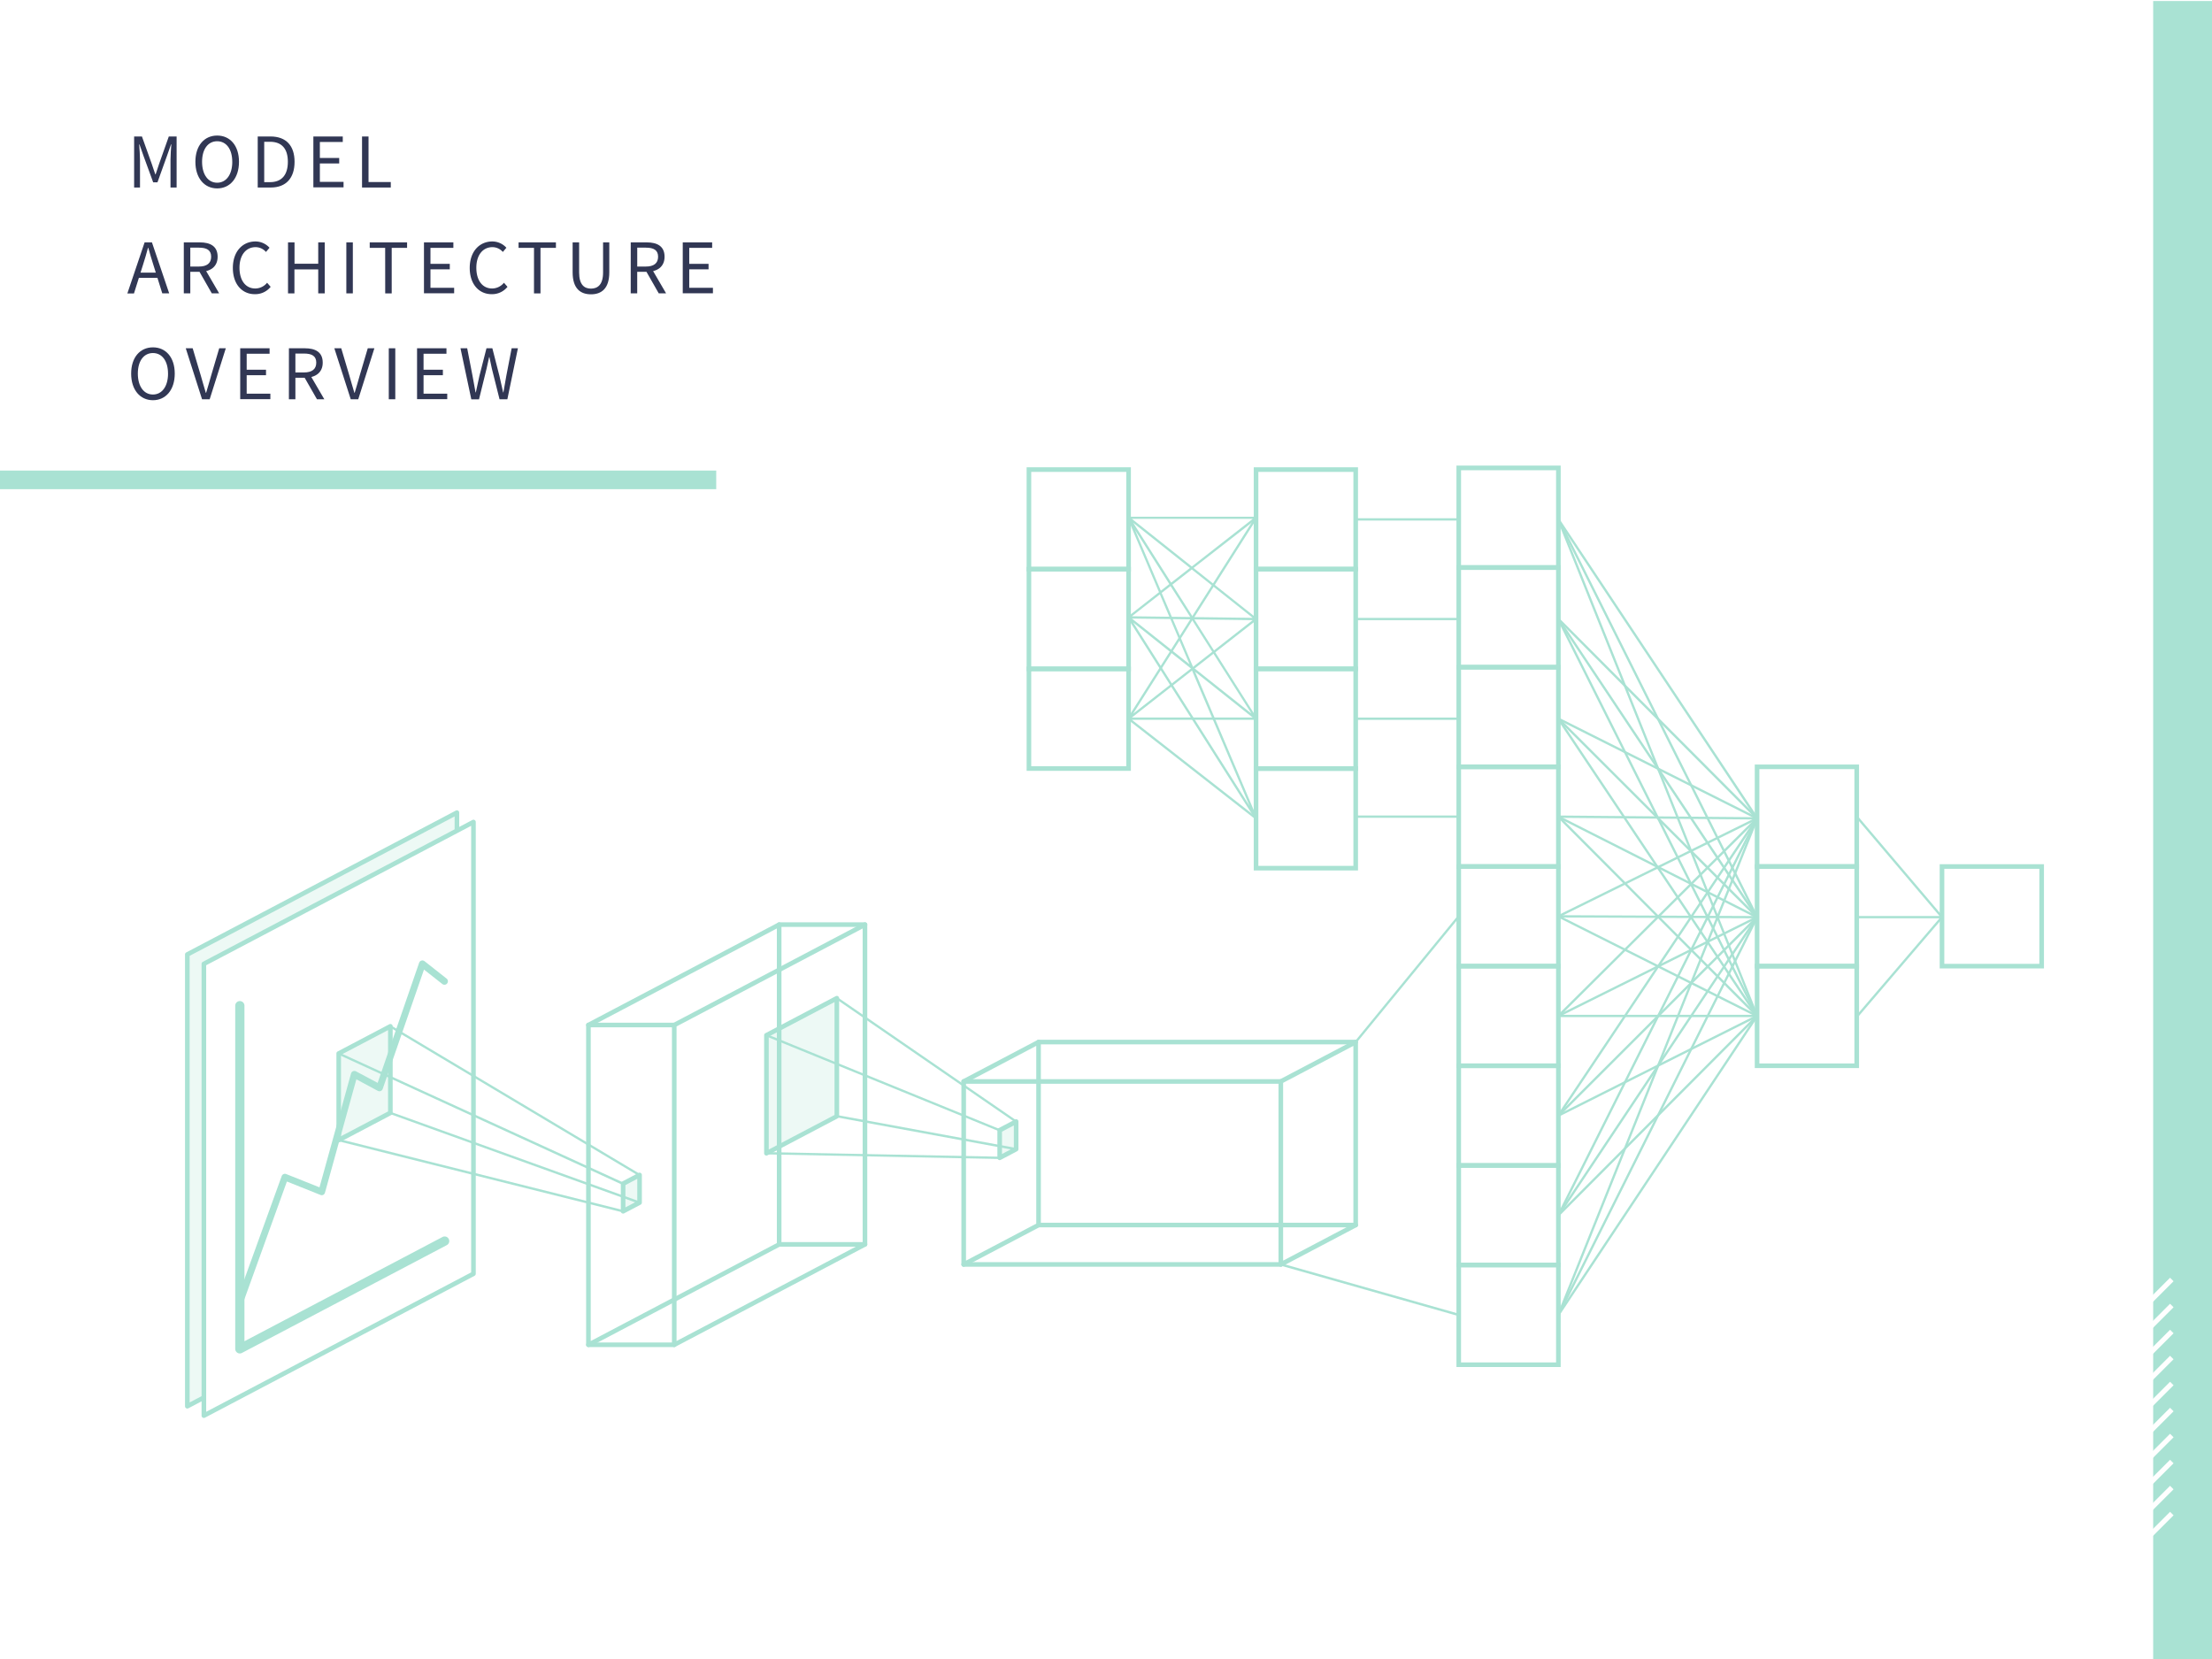 <?xml version="1.0"?>
<svg id="圖層_1" data-name="圖層 1" xmlns="http://www.w3.org/2000/svg" viewBox="0 0 960 720" width="960" height="720"><defs><style>.cls-1{fill:#fff;}.cls-2{fill:#313754;}.cls-3{fill:#a9e2d3;}.cls-4{fill:#edf9f5;}</style></defs><title>ppt外框</title><rect class="cls-1" width="960" height="720"></rect><path class="cls-2" d="M58.21,59.23H61.6l4.24,11.83c.53,1.51,1,3.07,1.57,4.61h.13c.53-1.54,1-3.1,1.53-4.61l4.19-11.83h3.39V81.37H74V69.18c0-1.93.21-4.59.36-6.54h-.13l-1.76,5L68.34,79.13H66.48L62.29,67.68l-1.75-5H60.4c.14,2,.36,4.62.36,6.54V81.37H58.21Z"></path><path class="cls-2" d="M84.8,70.22c0-7.09,3.9-11.39,9.46-11.39s9.46,4.31,9.46,11.39-3.9,11.55-9.46,11.55S84.8,77.31,84.8,70.22Zm16,0c0-5.51-2.6-8.92-6.55-8.92s-6.55,3.4-6.55,8.92,2.6,9.08,6.55,9.08S100.81,75.73,100.81,70.22Z"></path><path class="cls-2" d="M111.85,59.23h5.54c6.8,0,10.45,4,10.45,11s-3.65,11.15-10.33,11.15h-5.66Zm5.33,19.82c5.17,0,7.75-3.24,7.75-8.84s-2.58-8.68-7.75-8.68h-2.51V79.06Z"></path><path class="cls-2" d="M136,59.23h12.76v2.38h-9.94v6.94h8.39v2.38h-8.39v8h10.28v2.38H136Z"></path><path class="cls-2" d="M157.12,59.23h2.82V79h9.66v2.38H157.12Z"></path><path class="cls-2" d="M62.76,105.19h3.18l7.49,22.13h-3L66.58,115c-.8-2.47-1.51-4.9-2.22-7.46h-.13c-.69,2.57-1.39,5-2.19,7.46l-3.9,12.36H55.27Zm-3.55,13.14H69.4v2.25H59.21Z"></path><path class="cls-2" d="M79.77,105.19H86.7c4.51,0,7.75,1.62,7.75,6.23,0,4.42-3.24,6.55-7.75,6.55H82.59v9.35H79.77Zm6.53,10.49c3.45,0,5.34-1.39,5.34-4.26s-1.89-3.94-5.34-3.94H82.59v8.21Zm-.15,1.51,2.21-1.46,6.75,11.58H91.92Z"></path><path class="cls-2" d="M101.06,116.28c0-7.14,4.21-11.49,9.82-11.49a8.25,8.25,0,0,1,6.09,2.73l-1.54,1.83a6,6,0,0,0-4.49-2.09c-4.18,0-7,3.43-7,8.94s2.66,9,6.85,9a6.64,6.64,0,0,0,5.13-2.49l1.54,1.77a8.53,8.53,0,0,1-6.79,3.19C105.19,127.73,101.06,123.47,101.06,116.28Z"></path><path class="cls-2" d="M125,105.19h2.82v9.27h10.29v-9.27h2.82v22.13h-2.82V116.92H127.78v10.41H125Z"></path><path class="cls-2" d="M150.31,105.19h2.82v22.13h-2.82Z"></path><path class="cls-2" d="M167.16,107.58h-6.7v-2.38h16.21v2.38H170v19.75h-2.82Z"></path><path class="cls-2" d="M184,105.19h12.76v2.38h-9.94v6.94h8.39v2.38h-8.39v8h10.28v2.38H184Z"></path><path class="cls-2" d="M203.86,116.28c0-7.14,4.21-11.49,9.82-11.49a8.25,8.25,0,0,1,6.09,2.73l-1.54,1.83a6,6,0,0,0-4.5-2.09c-4.18,0-7,3.43-7,8.94s2.65,9,6.85,9a6.64,6.64,0,0,0,5.13-2.49l1.54,1.77a8.54,8.54,0,0,1-6.79,3.19C208,127.73,203.86,123.47,203.86,116.28Z"></path><path class="cls-2" d="M231.76,107.58h-6.7v-2.38h16.21v2.38h-6.7v19.75h-2.82Z"></path><path class="cls-2" d="M248.52,118.19v-13h2.82v13.07c0,5.32,2.25,7,5.14,7s5.25-1.67,5.25-7V105.19h2.7v13c0,7.1-3.43,9.54-7.95,9.54S248.52,125.29,248.52,118.19Z"></path><path class="cls-2" d="M273.74,105.19h6.93c4.51,0,7.75,1.62,7.75,6.23,0,4.42-3.24,6.55-7.75,6.55h-4.12v9.35h-2.82Zm6.53,10.49c3.45,0,5.34-1.39,5.34-4.26s-1.89-3.94-5.34-3.94h-3.71v8.21Zm-.15,1.51,2.21-1.46,6.75,11.58h-3.19Z"></path><path class="cls-2" d="M296.31,105.19h12.76v2.38h-9.94v6.94h8.38v2.38h-8.38v8h10.28v2.38H296.31Z"></path><path class="cls-2" d="M56.92,162.14c0-7.09,3.9-11.39,9.46-11.39s9.46,4.31,9.46,11.39-3.9,11.55-9.46,11.55S56.92,169.23,56.92,162.14Zm16,0c0-5.51-2.6-8.92-6.55-8.92s-6.55,3.4-6.55,8.92,2.6,9.08,6.55,9.08S72.93,167.65,72.93,162.14Z"></path><path class="cls-2" d="M80.62,151.15h3l3.57,12c.78,2.6,1.31,4.71,2.13,7.31h.14c.82-2.59,1.36-4.71,2.13-7.31l3.55-12H98l-7,22.13H87.69Z"></path><path class="cls-2" d="M104.25,151.15H117v2.38h-9.94v6.94h8.39v2.38h-8.39v8h10.28v2.38H104.25Z"></path><path class="cls-2" d="M125.39,151.15h6.93c4.51,0,7.74,1.62,7.74,6.23,0,4.42-3.24,6.55-7.74,6.55H128.2v9.35h-2.82Zm6.53,10.49c3.44,0,5.34-1.39,5.34-4.26s-1.9-3.94-5.34-3.94H128.2v8.21Zm-.15,1.51L134,161.7l6.75,11.58h-3.19Z"></path><path class="cls-2" d="M145.1,151.15h3l3.57,12c.78,2.6,1.31,4.71,2.13,7.31h.13c.82-2.59,1.37-4.71,2.13-7.31l3.55-12h2.87l-7,22.13h-3.26Z"></path><path class="cls-2" d="M168.73,151.15h2.82v22.13h-2.82Z"></path><path class="cls-2" d="M181,151.15h12.76v2.38h-9.94v6.94h8.39v2.38h-8.39v8h10.28v2.38H181Z"></path><path class="cls-2" d="M199.85,151.15h2.91l2.32,12c.43,2.38.87,4.76,1.3,7.13h.13c.49-2.38,1-4.77,1.55-7.13l3.07-12h2.55l3.07,12c.53,2.34,1.06,4.74,1.6,7.13h.13c.43-2.39.82-4.78,1.25-7.13l2.32-12h2.72l-4.58,22.13h-3.39L213.47,160c-.38-1.73-.73-3.34-1.06-5h-.13c-.34,1.7-.73,3.31-1.11,5l-3.28,13.3h-3.34Z"></path><rect class="cls-3" y="204.22" width="310.84" height="8.08"></rect><polygon class="cls-4" points="198.26 548.74 81.3 610.3 81.3 414.23 198.26 352.67 198.26 548.74"></polygon><path class="cls-3" d="M81.3,611.3a1,1,0,0,1-1-1V414.23a1,1,0,0,1,.53-.88l117-61.56a1,1,0,0,1,1.47.88V548.74a1,1,0,0,1-.53.88l-117,61.56A1,1,0,0,1,81.3,611.3Zm1-196.47V608.65l115-60.51V354.32Zm116,133.9h0Z"></path><polygon class="cls-1" points="205.44 552.81 88.48 614.38 88.48 418.31 205.44 356.74 205.44 552.81"></polygon><path class="cls-3" d="M88.48,615.38a1,1,0,0,1-1-1V418.31a1,1,0,0,1,.53-.88l117-61.56a1,1,0,0,1,1.47.88V552.81a1,1,0,0,1-.53.88l-117,61.57A1,1,0,0,1,88.48,615.38Zm1-196.47V612.72l115-60.51V358.4Zm116,133.9h0Z"></path><path class="cls-3" d="M104.09,587.4a2,2,0,0,1-2-2V436.46a2,2,0,0,1,4,0V582.09L192,536.87a2,2,0,1,1,1.86,3.54L105,587.17A2,2,0,0,1,104.09,587.4Z"></path><polygon class="cls-4" points="169.38 482.99 146.96 494.79 146.96 457.21 169.38 445.41 169.38 482.99"></polygon><path class="cls-3" d="M147,495.79a1,1,0,0,1-1-1V457.21a1,1,0,0,1,.53-.88l22.42-11.8a1,1,0,0,1,1.47.88V483a1,1,0,0,1-.53.88l-22.42,11.8A1,1,0,0,1,147,495.79Zm1-38v35.32l20.42-10.75V447.06ZM169.38,483h0Z"></path><path class="cls-3" d="M104.09,566.53a1.5,1.5,0,0,1-1.41-2l19.57-54.1a1.5,1.5,0,0,1,2-.88l14.41,5.75,13.69-49.42a1.5,1.5,0,0,1,2.15-.92l9.4,5,18-52.12a1.5,1.5,0,0,1,2.35-.69l9.62,7.59a1.5,1.5,0,0,1-1.86,2.35l-8-6.29-17.92,51.79a1.5,1.5,0,0,1-2.13.83l-9.3-5-13.63,49.22a1.5,1.5,0,0,1-.78.94,1.51,1.51,0,0,1-1.22,0l-14.52-5.8-19,52.64A1.5,1.5,0,0,1,104.09,566.53Z"></path><polygon class="cls-4" points="277.57 521.93 270.43 525.69 270.43 513.73 277.57 509.97 277.57 521.93"></polygon><path class="cls-3" d="M270.43,526.69a1,1,0,0,1-1-1v-12a1,1,0,0,1,.53-.88l7.14-3.76a1,1,0,0,1,1.47.88v12a1,1,0,0,1-.53.88l-7.14,3.76A1,1,0,0,1,270.43,526.69Zm1-12.36V524l5.14-2.7v-9.7Zm6.14,7.6h0Z"></path><polygon class="cls-4" points="363.19 484.43 332.63 500.51 332.63 449.29 363.19 433.2 363.19 484.43"></polygon><path class="cls-3" d="M332.63,501.51a1,1,0,0,1-1-1V449.29a1,1,0,0,1,.53-.88l30.55-16.08a1,1,0,0,1,1.47.88v51.22a1,1,0,0,1-.53.88L333.1,501.39A1,1,0,0,1,332.63,501.51Zm1-51.62v49l28.55-15v-49Zm29.55,34.53h0Z"></path><path class="cls-3" d="M277.57,510.47a.5.5,0,0,1-.26-.07L169.12,445.84a.5.5,0,1,1,.51-.86l108.19,64.56a.5.5,0,0,1-.26.93Z"></path><path class="cls-3" d="M270.43,514.23a.51.51,0,0,1-.21,0L146.75,457.66a.5.5,0,0,1,.42-.91l123.47,56.52a.5.5,0,0,1-.21,1Z"></path><path class="cls-3" d="M270.43,526.19h-.12l-123.47-30.9a.5.5,0,1,1,.24-1l123.47,30.9a.5.5,0,0,1-.12,1Z"></path><path class="cls-3" d="M277.57,522.43l-.17,0L169.21,483.46a.5.5,0,0,1-.3-.64.51.51,0,0,1,.64-.3l108.19,38.94a.5.5,0,0,1-.17,1Z"></path><path class="cls-3" d="M292.62,584.62a1,1,0,0,1-1-1V444.86a1,1,0,0,1,.53-.88l82.77-43.57a1,1,0,0,1,1.47.88V540.05a1,1,0,0,1-.53.88l-82.77,43.57A1,1,0,0,1,292.62,584.62Zm1-139.16V582l80.77-42.52V402.95Zm81.77,94.59h0Z"></path><path class="cls-3" d="M255.38,584.62a1,1,0,0,1-1-1V444.86a1,1,0,0,1,.53-.88l82.77-43.57a1,1,0,0,1,1.47.88V540.05a1,1,0,0,1-.53.88l-82.77,43.57A1,1,0,0,1,255.38,584.62Zm1-139.16V582l80.77-42.52V402.95Zm81.77,94.59h0Z"></path><path class="cls-3" d="M292.62,445.86H255.38a1,1,0,1,1,0-2h37.25a1,1,0,0,1,0,2Z"></path><path class="cls-3" d="M375.4,541.05H338.15a1,1,0,0,1,0-2H375.4a1,1,0,1,1,0,2Z"></path><path class="cls-3" d="M292.62,584.62H255.38a1,1,0,0,1,0-2h37.25a1,1,0,0,1,0,2Z"></path><polygon class="cls-4" points="440.99 498.74 433.86 502.49 433.86 490.53 440.99 486.77 440.99 498.74"></polygon><path class="cls-3" d="M433.86,503.49a1,1,0,0,1-1-1v-12a1,1,0,0,1,.53-.88l7.14-3.76a1,1,0,0,1,1.47.88v12a1,1,0,0,1-.53.88l-7.14,3.76A1,1,0,0,1,433.86,503.49Zm1-12.36v9.7l5.14-2.7v-9.7Zm6.14,7.6h0Z"></path><path class="cls-3" d="M433.86,491a.49.49,0,0,1-.19,0L332.44,449.75a.5.5,0,0,1,.38-.93L434,490.07a.5.5,0,0,1-.19,1Z"></path><path class="cls-3" d="M433.86,503h0l-101.22-2a.5.5,0,0,1,0-1h0l101.22,2a.5.5,0,0,1,0,1Z"></path><path class="cls-3" d="M441,499.24h-.09L363.1,484.92a.5.5,0,1,1,.18-1l77.81,14.31a.5.5,0,0,1-.09,1Z"></path><path class="cls-3" d="M441,487.27a.49.49,0,0,1-.28-.09L362.9,433.62a.5.5,0,1,1,.57-.82l77.81,53.57a.5.5,0,0,1-.28.91Z"></path><path class="cls-3" d="M418.24,549.77a1,1,0,0,1-1-1V469.35a1,1,0,0,1,.53-.88l32.49-17.1a1,1,0,0,1,1.47.88v79.42a1,1,0,0,1-.53.88l-32.49,17.1A1,1,0,0,1,418.24,549.77Zm1-79.82v77.16l30.49-16.05V453.9Zm31.49,61.71h0Z"></path><path class="cls-3" d="M555.87,549.77a1,1,0,0,1-1-1V469.35a1,1,0,0,1,.53-.88l32.49-17.1a1,1,0,0,1,1.47.88v79.42a1,1,0,0,1-.53.88l-32.49,17.1A1,1,0,0,1,555.87,549.77Zm1-79.82v77.16l30.49-16.05V453.9Zm31.49,61.71h0Z"></path><path class="cls-3" d="M588.37,453.25H450.73a1,1,0,0,1,0-2H588.37a1,1,0,0,1,0,2Z"></path><path class="cls-3" d="M555.87,470.35H418.24a1,1,0,0,1,0-2H555.87a1,1,0,0,1,0,2Z"></path><path class="cls-3" d="M588.37,532.67H450.73a1,1,0,0,1,0-2H588.37a1,1,0,0,1,0,2Z"></path><path class="cls-3" d="M555.87,549.77H418.24a1,1,0,0,1,0-2H555.87a1,1,0,0,1,0,2Z"></path><path class="cls-3" d="M375.4,402.29H338.15a1,1,0,0,1,0-2H375.4a1,1,0,0,1,0,2Z"></path><path class="cls-3" d="M490.8,248H445.55V202.8H490.8Zm-43.25-2H488.8V204.8H447.55Z"></path><path class="cls-3" d="M490.8,291.29H445.55V246H490.8Zm-43.25-2H488.8V248H447.55Z"></path><path class="cls-3" d="M490.8,334.54H445.55V289.29H490.8Zm-43.25-2H488.8V291.29H447.55Z"></path><path class="cls-3" d="M589.37,248H544.12V202.8h45.25Zm-43.25-2h41.25V204.8H546.12Z"></path><path class="cls-3" d="M589.37,334.54H544.12V289.29h45.25Zm-43.25-2h41.25V291.29H546.12Z"></path><path class="cls-3" d="M589.37,377.79H544.12V332.54h45.25Zm-43.25-2h41.25V334.54H546.12Z"></path><path class="cls-3" d="M589.37,291.29H544.12V246h45.25Zm-43.25-2h41.25V248H546.12Z"></path><path class="cls-3" d="M677.33,247.31H632.09V202.07h45.25Zm-43.25-2h41.25V204.07H634.09Z"></path><path class="cls-3" d="M677.33,333.81H632.09V288.56h45.25Zm-43.25-2h41.25V290.56H634.09Z"></path><path class="cls-3" d="M677.33,377.06H632.09V331.81h45.25Zm-43.25-2h41.25V333.81H634.09Z"></path><path class="cls-3" d="M677.33,290.56H632.09V245.31h45.25Zm-43.25-2h41.25V247.31H634.09Z"></path><path class="cls-3" d="M677.33,463.55H632.09V418.3h45.25Zm-43.25-2h41.25V420.3H634.09Z"></path><path class="cls-3" d="M677.33,506.8H632.09V461.55h45.25Zm-43.25-2h41.25V463.55H634.09Z"></path><path class="cls-3" d="M677.33,420.3H632.09V375.06h45.25Zm-43.25-2h41.25V377.06H634.09Z"></path><path class="cls-3" d="M806.81,377.06H761.56V331.81h45.25Zm-43.25-2h41.25V333.81H763.56Z"></path><path class="cls-3" d="M806.81,420.3H761.56V375.06h45.25Zm-43.25-2h41.25V377.06H763.56Z"></path><path class="cls-3" d="M806.81,463.55H761.56V418.3h45.25Zm-43.25-2h41.25V420.3H763.56Z"></path><path class="cls-3" d="M887.07,420.3H841.82V375.06h45.25Zm-43.25-2h41.25V377.06H843.82Z"></path><path class="cls-3" d="M677.33,550H632.09V504.8h45.25Zm-43.25-2h41.25V506.8H634.09Z"></path><path class="cls-3" d="M677.33,593.29H632.09V548h45.25Zm-43.25-2h41.25V550H634.09Z"></path><path class="cls-3" d="M633.09,225.92H588.37a.5.5,0,0,1,0-1h44.72a.5.5,0,0,1,0,1Z"></path><path class="cls-3" d="M633.09,269.17H588.37a.5.5,0,0,1,0-1h44.72a.5.5,0,0,1,0,1Z"></path><path class="cls-3" d="M633.09,312.42H588.37a.5.5,0,0,1,0-1h44.72a.5.5,0,0,1,0,1Z"></path><path class="cls-3" d="M633.09,354.93H588.37a.5.5,0,0,1,0-1h44.72a.5.5,0,0,1,0,1Z"></path><path class="cls-3" d="M588.37,452.75a.5.5,0,0,1-.39-.82l44.72-54.57a.5.5,0,1,1,.77.63l-44.72,54.57A.5.5,0,0,1,588.37,452.75Z"></path><path class="cls-3" d="M633.09,571.17l-.14,0-77.21-21.9a.5.5,0,1,1,.27-1l77.21,21.9a.5.5,0,0,1-.14,1Z"></path><path class="cls-3" d="M545.12,355.66a.5.5,0,0,1-.42-.23l-55.32-87.22,0,0h0a.49.49,0,0,1-.06-.24h0a.52.52,0,0,1,0-.12h0a.5.5,0,0,1,.15-.24h0l0,0L503,257l-13.62-32.13v0a.5.5,0,0,1,0-.28h0l0-.06,0-.07h0a.5.5,0,0,1,.2-.2h0a.66.66,0,0,1,.21,0h55.31a.5.5,0,0,1,.31.89L518,246.5l27.39,21.78a.5.5,0,0,1-.31.89h0l-26.74-.35,27.17,42.83a.5.5,0,0,1-.73.66l-26.12-20.77L545.58,355a.5.5,0,0,1-.46.7Zm-53.31-85.49,50.48,79.59L517,290.24Zm26.06,19.44,25.24,20.06L517.18,268.8l-8.18-.11Zm-26.61-21.16,25,19.85-8.33-19.63Zm26.48-.65,25.93.34-26.44-21-8.42,6.59Zm-9.16-.12,8,.11L508,254.34l-3.83,3Zm-17.34-.23,16.25.21-4.11-9.7Zm1.41-37.37,11.14,26.29,3.69-2.89Zm-.82-3.16,16.45,25.94,8.16-6.38Zm-.58-1.74,26,20.67,26.44-20.67Z"></path><path class="cls-3" d="M545.12,355.66a.49.49,0,0,1-.31-.11l-55.32-43.25a.5.5,0,0,1,.31-.89h55.32a.5.5,0,0,1,0,1H491.25l54.18,42.35a.5.5,0,0,1-.31.89Z"></path><path class="cls-3" d="M489.8,312.42a.5.5,0,0,1-.42-.77l55.32-87.23a.5.5,0,1,1,.84.54l-53.77,84.78,53-41.46a.5.5,0,1,1,.62.79l-55.32,43.25A.5.5,0,0,1,489.8,312.42Z"></path><path class="cls-3" d="M762.56,355.66a.5.5,0,0,1-.42-.22L675.92,225.7a.5.5,0,1,1,.83-.55L763,354.89a.5.5,0,0,1-.42.78Z"></path><path class="cls-3" d="M762.56,355.66a.5.5,0,0,1-.35-.15L676,269a.5.5,0,0,1,.71-.71l86.23,86.5a.5.5,0,0,1-.35.85Z"></path><path class="cls-3" d="M762.56,355.66a.5.5,0,0,1-.22-.05l-86.23-43.25a.5.5,0,0,1,.45-.89l86.23,43.25a.5.5,0,0,1-.22.95Z"></path><path class="cls-3" d="M762.56,355.66h0l-86.23-.73a.5.5,0,0,1,0-1h0l86.23.73a.5.5,0,0,1,0,1Z"></path><path class="cls-3" d="M676.33,398.18a.5.5,0,0,1-.22-.95l86.23-42.52a.5.5,0,1,1,.44.9l-86.23,42.52A.49.49,0,0,1,676.33,398.18Z"></path><path class="cls-3" d="M676.33,441.43a.5.5,0,0,1-.35-.85l86.23-85.76a.5.5,0,1,1,.71.71l-86.23,85.76A.5.5,0,0,1,676.33,441.43Z"></path><path class="cls-3" d="M676.33,484.68a.5.5,0,0,1-.42-.78l86.23-129a.5.5,0,1,1,.83.56l-86.23,129A.5.5,0,0,1,676.33,484.68Z"></path><path class="cls-3" d="M676.33,527.92a.49.49,0,0,1-.22-.05.5.5,0,0,1-.22-.67l86.23-172.26a.5.5,0,0,1,.89.45L676.78,527.65A.5.5,0,0,1,676.33,527.92Z"></path><path class="cls-3" d="M676.33,571.17a.5.5,0,0,1-.46-.69L762.1,355a.5.5,0,0,1,.93.37L676.8,570.86A.5.5,0,0,1,676.33,571.17Z"></path><path class="cls-3" d="M762.56,398.55a.5.5,0,0,1-.45-.28L675.89,225.64a.5.5,0,1,1,.89-.45L763,397.82a.5.5,0,0,1-.45.72Z"></path><path class="cls-3" d="M762.56,398.55a.5.5,0,0,1-.42-.22L675.92,268.95a.5.5,0,1,1,.83-.55L763,397.77a.5.5,0,0,1-.42.78Z"></path><path class="cls-3" d="M762.56,398.55a.5.5,0,0,1-.35-.15L676,312.27a.5.5,0,0,1,.71-.71l86.23,86.13a.5.5,0,0,1-.35.85Z"></path><path class="cls-3" d="M762.56,398.55a.5.5,0,0,1-.23-.05l-86.23-43.61a.5.5,0,0,1,.45-.89l86.23,43.61a.5.5,0,0,1-.23.95Z"></path><path class="cls-3" d="M762.56,398.55h0l-86.23-.37a.5.5,0,0,1,0-1h0l86.23.37a.5.5,0,0,1,0,1Z"></path><path class="cls-3" d="M676.33,441.43a.5.5,0,0,1-.22-.95l86.23-42.88a.5.5,0,0,1,.45.89l-86.23,42.88A.49.49,0,0,1,676.33,441.43Z"></path><path class="cls-3" d="M676.33,484.68a.5.5,0,0,1-.35-.85l86.23-86.13a.5.5,0,0,1,.71.71l-86.23,86.13A.5.5,0,0,1,676.33,484.68Z"></path><path class="cls-3" d="M676.33,527.92a.5.5,0,0,1-.42-.78l86.23-129.38a.5.5,0,1,1,.83.55L676.75,527.7A.5.5,0,0,1,676.33,527.92Z"></path><path class="cls-3" d="M676.33,571.17a.5.5,0,0,1-.45-.72l86.23-172.62a.5.5,0,0,1,.89.45L676.78,570.89A.5.5,0,0,1,676.33,571.17Z"></path><path class="cls-3" d="M762.56,441.43a.5.5,0,0,1-.46-.31L675.87,225.61a.5.5,0,0,1,.93-.37L763,440.74a.5.5,0,0,1-.46.69Z"></path><path class="cls-3" d="M762.56,441.43a.5.5,0,0,1-.45-.28L675.89,268.89a.5.5,0,1,1,.89-.45L763,440.7a.5.5,0,0,1-.22.67A.49.49,0,0,1,762.56,441.43Z"></path><path class="cls-3" d="M762.56,441.43a.5.5,0,0,1-.42-.22l-86.23-129a.5.5,0,1,1,.83-.56l86.23,129a.5.5,0,0,1-.42.78Z"></path><path class="cls-3" d="M762.56,441.43a.5.5,0,0,1-.35-.15L676,354.79a.5.5,0,0,1,.71-.71l86.23,86.5a.5.5,0,0,1-.35.85Z"></path><path class="cls-3" d="M762.56,441.43a.5.5,0,0,1-.22-.05l-86.23-43.25a.5.5,0,0,1,.45-.89l86.23,43.25a.5.5,0,0,1-.22.95Z"></path><path class="cls-3" d="M762.56,441.43H676.33a.5.5,0,0,1,0-1h86.23a.5.5,0,0,1,0,1Z"></path><path class="cls-3" d="M676.33,484.68a.5.5,0,0,1-.22-.95l86.23-43.25a.5.5,0,1,1,.45.89l-86.23,43.25A.5.5,0,0,1,676.33,484.68Z"></path><path class="cls-3" d="M676.33,527.92a.5.5,0,0,1-.35-.85l86.23-86.5a.5.5,0,0,1,.71.71l-86.23,86.5A.5.5,0,0,1,676.33,527.92Z"></path><path class="cls-3" d="M676.33,571.17a.5.5,0,0,1-.42-.78l86.23-129.74a.5.5,0,0,1,.83.55L676.75,570.95A.5.5,0,0,1,676.33,571.17Z"></path><path class="cls-3" d="M842.82,398.55h-37a.5.5,0,0,1,0-1h35.93l-36.31-42.79a.5.5,0,1,1,.76-.65l37,43.61a.5.5,0,0,1-.38.82Z"></path><path class="cls-3" d="M805.81,441.79a.5.5,0,0,1-.38-.83l37-43.25a.5.5,0,1,1,.76.65l-37,43.25A.5.5,0,0,1,805.81,441.79Z"></path><rect class="cls-3" x="934.47" y="0.45" width="25.53" height="719.55"></rect><rect class="cls-1" x="923.03" y="663.9" width="22.88" height="2.15" transform="translate(-196.51 855.53) rotate(-45)"></rect><rect class="cls-1" x="923.03" y="652.61" width="22.88" height="2.15" transform="translate(-188.53 852.23) rotate(-45)"></rect><rect class="cls-1" x="923.03" y="641.32" width="22.88" height="2.15" transform="translate(-180.55 848.92) rotate(-45)"></rect><rect class="cls-1" x="923.03" y="630.03" width="22.88" height="2.15" transform="translate(-172.56 845.62) rotate(-45)"></rect><rect class="cls-1" x="923.03" y="618.75" width="22.88" height="2.15" transform="translate(-164.58 842.31) rotate(-45)"></rect><rect class="cls-1" x="923.03" y="607.46" width="22.88" height="2.15" transform="translate(-156.6 839) rotate(-45)"></rect><rect class="cls-1" x="923.03" y="596.17" width="22.88" height="2.15" transform="translate(-148.62 835.7) rotate(-45)"></rect><rect class="cls-1" x="923.03" y="584.89" width="22.88" height="2.15" transform="translate(-140.64 832.39) rotate(-45)"></rect><rect class="cls-1" x="923.03" y="573.6" width="22.88" height="2.15" transform="translate(-132.66 829.09) rotate(-45)"></rect><rect class="cls-1" x="923.03" y="562.31" width="22.88" height="2.15" transform="translate(-124.68 825.78) rotate(-45)"></rect></svg>